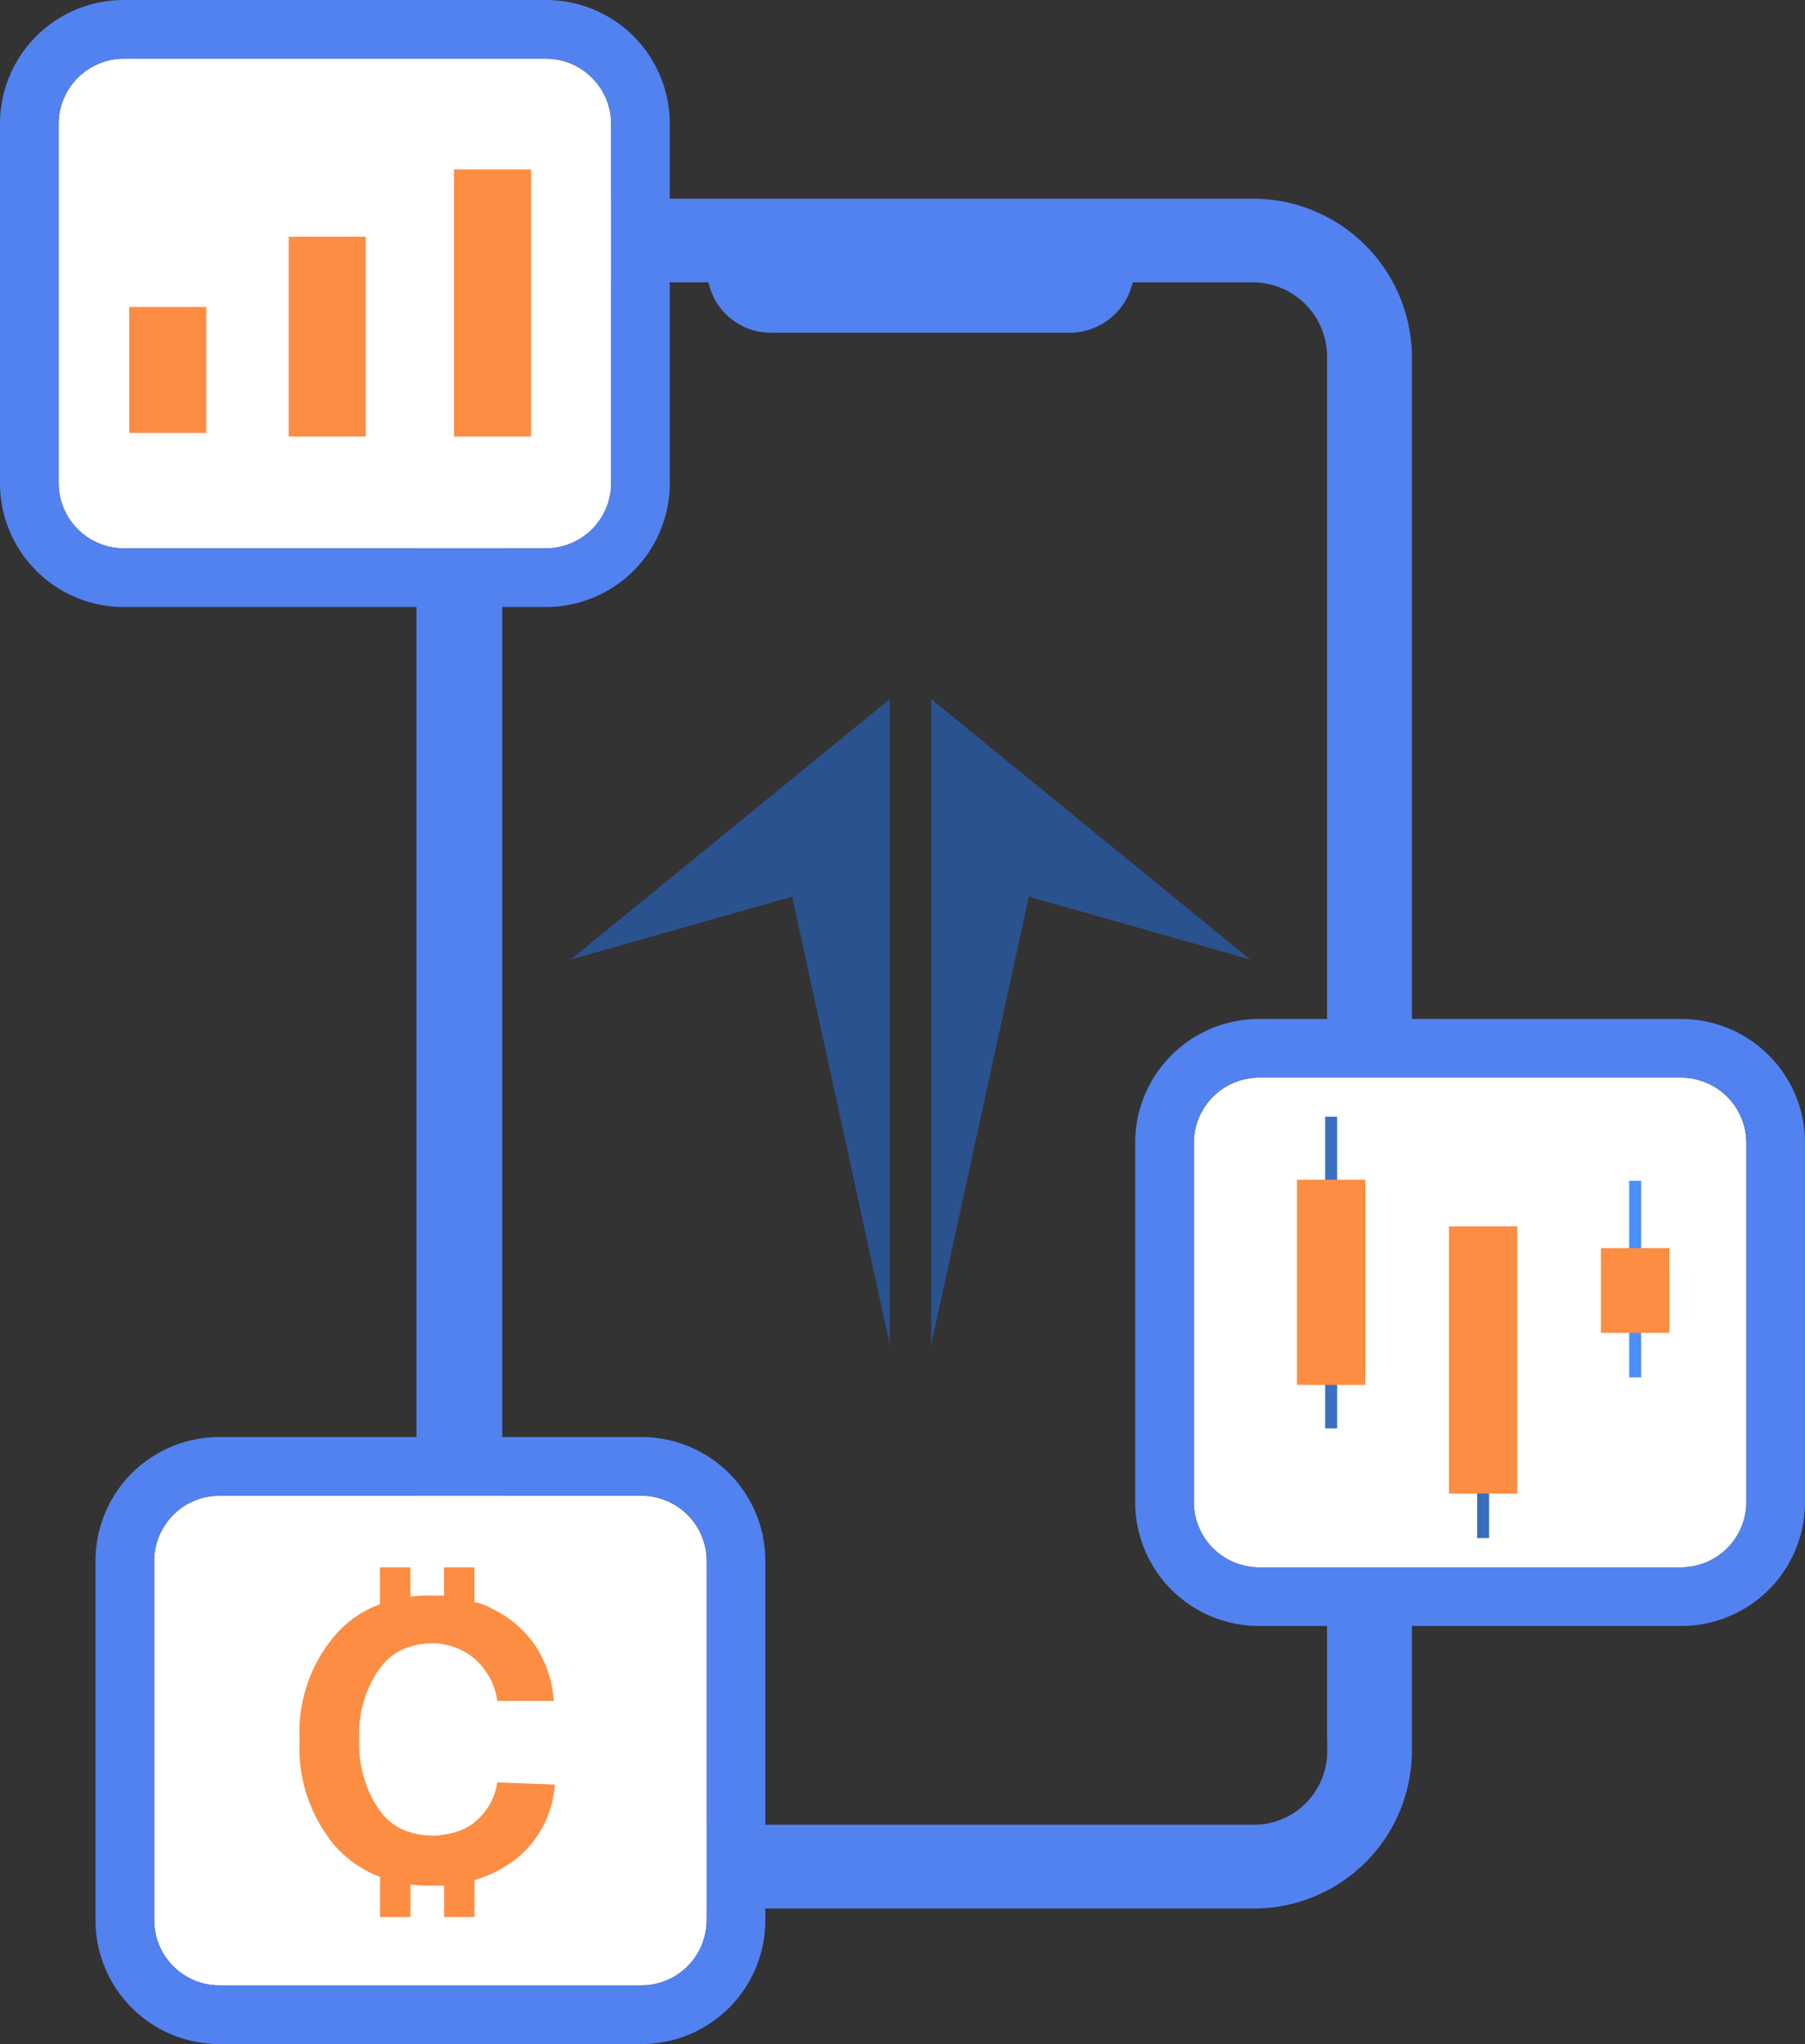 <svg id="icon_crypto_allapp1" xmlns="http://www.w3.org/2000/svg" xmlns:xlink="http://www.w3.org/1999/xlink" width="80.384" height="91" viewBox="0 0 80.384 91">
  <rect x="0" y="0" width="80.384" height="91" fill="#333333" stroke="none"/>
  <defs>
    <linearGradient id="linear-gradient" x1="-5.939" y1="29.726" x2="10.915" y2="28.746" gradientUnits="objectBoundingBox">
      <stop offset="0" stop-color="#2a518e"/>
      <stop offset="1" stop-color="#4a8ffa"/>
    </linearGradient>
    <linearGradient id="linear-gradient-2" x1="-5.575" y1="29.705" x2="11.279" y2="28.725" xlink:href="#linear-gradient"/>
    <linearGradient id="linear-gradient-3" x1="-13.405" y1="47.529" x2="3.449" y2="45.977" xlink:href="#linear-gradient"/>
  </defs>
  <path id="Path_1215" data-name="Path 1215" d="M83.632,86.918v-61.6A7.073,7.073,0,0,0,76.525,18.3H46.407A7.073,7.073,0,0,0,39.3,25.315h0V87.4a7.073,7.073,0,0,0,7.107,7.015H76.574A7.031,7.031,0,0,0,83.632,87.4V84.485H79.861v2.959a3.27,3.27,0,0,1-3.287,3.245H46.407a3.27,3.27,0,0,1-3.287-3.245h0V25.315a3.342,3.342,0,0,1,3.287-3.293h5.9a2.837,2.837,0,0,0,2.8,2.243H68.4a2.886,2.886,0,0,0,2.8-2.243h5.318a3.312,3.312,0,0,1,3.336,3.245v61.6h3.771Z" transform="translate(-20.755 -9.453)" fill="#5282f0"/>
  <path id="Path_1216" data-name="Path 1216" d="M8.3,5.4H27.107a2.909,2.909,0,0,1,2.9,2.9v16a2.909,2.909,0,0,1-2.9,2.9H8.3a2.909,2.909,0,0,1-2.9-2.9V8.3A2.909,2.909,0,0,1,8.3,5.4Z" transform="translate(-2.789 -2.789)" fill="#fff"/>
  <path id="Path_1217" data-name="Path 1217" d="M24.317,2.611a2.909,2.909,0,0,1,2.9,2.9v16a2.909,2.909,0,0,1-2.9,2.9H5.511a2.909,2.909,0,0,1-2.9-2.9v-16a2.909,2.909,0,0,1,2.9-2.9H24.317m0-2.611H5.511A5.509,5.509,0,0,0,0,5.511v16a5.509,5.509,0,0,0,5.511,5.511H24.317a5.509,5.509,0,0,0,5.511-5.511v-16A5.509,5.509,0,0,0,24.317,0Z" fill="#5282f0"/>
  <g id="Group_894" data-name="Group 894" transform="translate(50.555 45.363)">
    <path id="Path_1218" data-name="Path 1218" d="M114.7,100.7h18.806a2.909,2.909,0,0,1,2.9,2.9v16a2.909,2.909,0,0,1-2.9,2.9H114.7a2.909,2.909,0,0,1-2.9-2.9v-16A2.909,2.909,0,0,1,114.7,100.7Z" transform="translate(-109.189 -98.089)" fill="#fff"/>
    <g id="Group_893" data-name="Group 893">
      <path id="Path_1219" data-name="Path 1219" d="M130.717,97.911a2.909,2.909,0,0,1,2.9,2.9v16a2.909,2.909,0,0,1-2.9,2.9H111.911a2.909,2.909,0,0,1-2.9-2.9v-16a2.909,2.909,0,0,1,2.9-2.9h18.806m0-2.611H111.911a5.509,5.509,0,0,0-5.511,5.511v16a5.509,5.509,0,0,0,5.511,5.511h18.806a5.509,5.509,0,0,0,5.511-5.511v-16a5.509,5.509,0,0,0-5.511-5.511Z" transform="translate(-106.4 -95.3)" fill="#5282f0"/>
      <rect id="Rectangle_1081" data-name="Rectangle 1081" width="0.532" height="13.875" transform="translate(8.46 4.351)" fill="url(#linear-gradient)"/>
      <rect id="Rectangle_1082" data-name="Rectangle 1082" width="3.046" height="9.137" transform="translate(7.203 7.155)" fill="#fc8d42"/>
      <rect id="Rectangle_1083" data-name="Rectangle 1083" width="0.532" height="13.875" transform="translate(15.229 9.234)" fill="url(#linear-gradient-2)"/>
      <rect id="Rectangle_1084" data-name="Rectangle 1084" width="3.046" height="11.893" transform="translate(13.972 9.234)" fill="#fc8d42"/>
      <rect id="Rectangle_1085" data-name="Rectangle 1085" width="0.532" height="8.75" transform="translate(21.997 7.203)" fill="url(#linear-gradient-3)"/>
      <rect id="Rectangle_1086" data-name="Rectangle 1086" width="3.046" height="3.771" transform="translate(20.74 10.201)" fill="#fc8d42"/>
    </g>
  </g>
  <rect id="Rectangle_1087" data-name="Rectangle 1087" width="3.432" height="5.608" transform="translate(5.753 13.667)" fill="#fc8d42"/>
  <rect id="Rectangle_1088" data-name="Rectangle 1088" width="3.432" height="8.895" transform="translate(12.857 10.539)" fill="#fc8d42"/>
  <rect id="Rectangle_1089" data-name="Rectangle 1089" width="3.432" height="11.893" transform="translate(20.218 7.542)" fill="#fc8d42"/>
  <g id="Group_895" data-name="Group 895" transform="translate(4.254 63.975)">
    <path id="Path_1220" data-name="Path 1220" d="M17.1,139.8H35.907a2.909,2.909,0,0,1,2.9,2.9v16a2.909,2.909,0,0,1-2.9,2.9H17.1a2.909,2.909,0,0,1-2.9-2.9v-16A2.909,2.909,0,0,1,17.1,139.8Z" transform="translate(-11.589 -137.189)" fill="#fff"/>
    <path id="Path_1221" data-name="Path 1221" d="M33.117,137.011a2.909,2.909,0,0,1,2.9,2.9v16a2.909,2.909,0,0,1-2.9,2.9H14.311a2.909,2.909,0,0,1-2.9-2.9v-16a2.909,2.909,0,0,1,2.9-2.9H33.117m0-2.611H14.311A5.509,5.509,0,0,0,8.8,139.911v16a5.509,5.509,0,0,0,5.511,5.511H33.117a5.509,5.509,0,0,0,5.511-5.511v-16a5.509,5.509,0,0,0-5.511-5.511Z" transform="translate(-8.8 -134.4)" fill="#5282f0"/>
    <path id="Path_1222" data-name="Path 1222" d="M36.4,155.972a2.748,2.748,0,0,1-.967,1.74.047.047,0,0,0-.048.048,2.757,2.757,0,0,1-1.354.532,1.984,1.984,0,0,1-.532.048,3.35,3.35,0,0,1-.967-.145,2.451,2.451,0,0,1-1.354-.967l-.048-.048a5.167,5.167,0,0,1-.87-3.142,5.024,5.024,0,0,1,.87-3.094l.048-.048a2.451,2.451,0,0,1,1.354-.967,3.117,3.117,0,0,1,.967-.145,1.983,1.983,0,0,1,.532.048,2.9,2.9,0,0,1,1.354.628.047.047,0,0,1,.048.048,2.98,2.98,0,0,1,.967,1.837h2.514a5,5,0,0,0-.822-2.466,4.9,4.9,0,0,0-1.934-1.644,2.527,2.527,0,0,0-.774-.29V146.4H34.03v1.257H33.5a6.478,6.478,0,0,0-.967.048V146.4H31.178v1.644A4.7,4.7,0,0,0,29.2,149.4a6.644,6.644,0,0,0-1.6,4.689,6.77,6.77,0,0,0,1.6,4.738,5.179,5.179,0,0,0,1.982,1.354v1.789h1.354v-1.45a6.476,6.476,0,0,0,.967.048h.532v1.4h1.354v-1.644a5.821,5.821,0,0,0,1.885-.967,4.676,4.676,0,0,0,1.692-3.287Z" transform="translate(-18.511 -140.599)" fill="#fc8d42"/>
  </g>
  <g id="Group_897" data-name="Group 897" transform="translate(25.416 31.117)">
    <g id="Group_896" data-name="Group 896">
      <path id="Path_1223" data-name="Path 1223" d="M67.713,94.165V65.4L53.5,77l9.862-2.8Z" transform="translate(-53.5 -65.4)" fill="#2a528e"/>
      <path id="Path_1224" data-name="Path 1224" d="M86.7,94.165V65.4L100.913,77l-9.862-2.8Z" transform="translate(-70.65 -65.4)" fill="#2a528e"/>
    </g>
  </g>
</svg>
